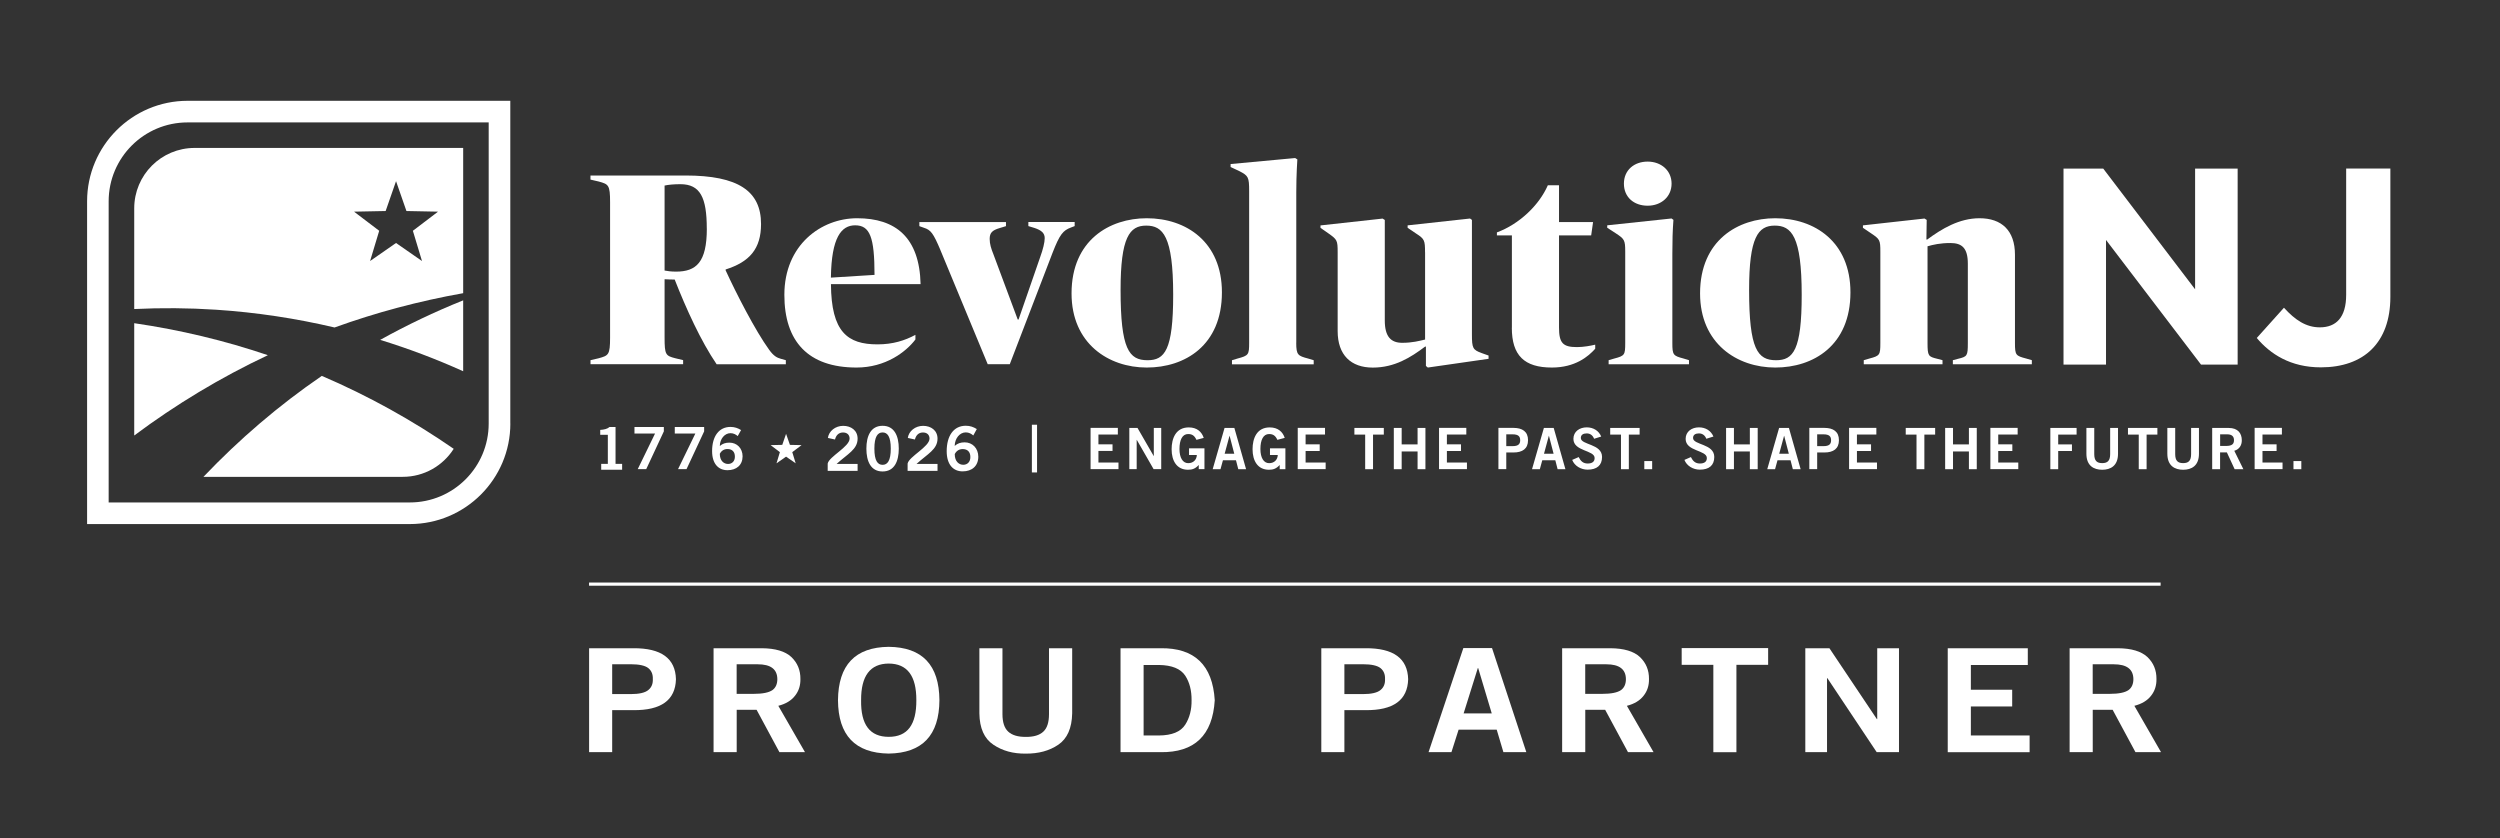 <?xml version="1.0" encoding="UTF-8"?>
<svg xmlns="http://www.w3.org/2000/svg" viewBox="0 0 512.39 171.83">
  <rect x="0" y="0" width="512.39" height="171.83" fill="#333333" stroke="none"/>
  <defs>
    <style>
      .cls-1 {
        fill: #fff;
      }

      .cls-2 {
        fill: none;
        stroke: #fff;
        stroke-miterlimit: 10;
        stroke-width: .65px;
      }
    </style>
  </defs>
  <g id="Layer_1" data-name="Layer 1">
    <g>
      <path class="cls-1" d="m120.74,154.16v-21.3h9.06c5.72-.04,8.63,2.08,8.74,6.35-.11,4.28-3.03,6.4-8.75,6.34h-4.32v8.61h-4.73Zm4.73-11.9h3.77c1.77,0,2.98-.28,3.64-.84.65-.53.96-1.27.92-2.22.04-.98-.27-1.73-.92-2.26-.66-.53-1.87-.8-3.64-.8h-3.77v6.12Z"/>
      <path class="cls-1" d="m146.25,154.16v-21.3h9.88c2.78.02,4.8.62,6.06,1.8,1.26,1.2,1.88,2.71,1.86,4.52.02,1.32-.34,2.45-1.1,3.41-.76.99-1.9,1.68-3.43,2.07l5.46,9.49h-5.24l-4.67-8.67h-4.08v8.67h-4.73Zm4.73-11.95h3.5c1.83,0,3.11-.26,3.85-.78.66-.49.99-1.24.99-2.25-.02-2.02-1.36-3.03-4.02-3.03h-4.32v6.07Z"/>
      <path class="cls-1" d="m192.54,143.51c-.04,7.2-3.51,10.84-10.39,10.94-6.88-.1-10.35-3.74-10.4-10.93.06-7.22,3.52-10.87,10.4-10.95,6.88.08,10.34,3.72,10.39,10.94Zm-4.73,0c.02-4.99-1.86-7.49-5.66-7.51-3.8.02-5.69,2.52-5.66,7.51-.09,5.01,1.8,7.51,5.66,7.51s5.69-2.5,5.66-7.51Z"/>
      <path class="cls-1" d="m215.02,132.86h4.73v13.34c-.06,3.04-1.01,5.19-2.85,6.44-1.83,1.24-4.05,1.84-6.67,1.82-2.58.03-4.79-.58-6.62-1.82-1.88-1.25-2.84-3.39-2.88-6.44v-13.34h4.73v13.5c0,1.69.4,2.89,1.19,3.6.8.73,2,1.08,3.57,1.07,1.63.02,2.83-.34,3.61-1.07.78-.71,1.17-1.91,1.17-3.6v-13.5Z"/>
      <path class="cls-1" d="m229.66,132.86h8.19c6.98-.1,10.68,3.46,11.12,10.66-.44,7.19-4.14,10.74-11.12,10.64h-8.19v-21.3Zm4.73,17.88h3.16c2.64-.02,4.43-.75,5.37-2.21.89-1.4,1.33-3.07,1.3-5.01.02-1.99-.41-3.67-1.3-5.04-.94-1.42-2.73-2.15-5.37-2.19h-3.16v14.45Z"/>
      <path class="cls-1" d="m270.81,154.16v-21.3h9.06c5.72-.04,8.63,2.08,8.74,6.35-.11,4.28-3.03,6.4-8.75,6.34h-4.32v8.61h-4.73Zm4.73-11.9h3.77c1.77,0,2.98-.28,3.64-.84.65-.53.96-1.27.92-2.22.04-.98-.27-1.73-.92-2.26-.66-.53-1.87-.8-3.64-.8h-3.77v6.12Z"/>
      <path class="cls-1" d="m299.91,132.83h5.89l7.03,21.33h-4.7l-1.37-4.61h-7.81l-1.47,4.61h-4.69l7.13-21.33Zm.07,13.38h5.76l-2.78-9.29h-.07l-2.91,9.29Z"/>
      <path class="cls-1" d="m320.17,154.16v-21.3h9.88c2.78.02,4.8.62,6.06,1.8,1.26,1.2,1.88,2.71,1.86,4.52.02,1.32-.34,2.45-1.1,3.41-.76.99-1.9,1.68-3.43,2.07l5.46,9.49h-5.24l-4.67-8.67h-4.08v8.67h-4.73Zm4.73-11.95h3.5c1.83,0,3.11-.26,3.85-.78.66-.49.99-1.24.99-2.25-.02-2.02-1.36-3.03-4.02-3.03h-4.32v6.07Z"/>
      <path class="cls-1" d="m362.39,132.83v3.43h-6.5v17.91h-4.73v-17.91h-6.49v-3.43h17.72Z"/>
      <path class="cls-1" d="m370.01,154.16v-21.3h4.94l9.73,14.53h.07v-14.53h4.46v21.3h-4.57l-10.11-15.17h-.07v15.17h-4.46Z"/>
      <path class="cls-1" d="m399.2,154.16v-21.3h16.41v3.43h-11.67v5.07h8.47v3.43h-8.47v5.95h12.04v3.43h-16.77Z"/>
      <path class="cls-1" d="m424.18,154.16v-21.3h9.88c2.78.02,4.8.62,6.06,1.8,1.26,1.2,1.88,2.71,1.86,4.52.02,1.32-.34,2.45-1.1,3.41-.76.99-1.9,1.68-3.43,2.07l5.46,9.49h-5.24l-4.67-8.67h-4.08v8.67h-4.73Zm4.73-11.95h3.5c1.83,0,3.11-.26,3.85-.78.66-.49.99-1.24.99-2.25-.02-2.02-1.36-3.03-4.02-3.03h-4.32v6.07Z"/>
    </g>
    <line class="cls-2" x1="120.73" y1="119.72" x2="442.83" y2="119.72"/>
  </g>
  <g id="Layer_2" data-name="Layer 2">
    <g>
      <g>
        <path class="cls-1" d="m41.7,97.73h40.85c4.39,0,8.24-2.29,10.44-5.74-8.43-5.83-17.47-10.85-27.03-14.95-8.83,6.04-16.94,13-24.26,20.69m-14.19-14v5.53c8.49-6.34,17.65-11.87,27.39-16.46-8.78-2.98-17.94-5.18-27.39-6.56v17.48Z"/>
        <path class="cls-1" d="m22.27,102.98v-61.72c0-8.93,7.24-16.17,16.17-16.17h61.72v61.72c0,8.93-7.24,16.17-16.17,16.17H22.27Zm82.32-16.17V20.66H38.45c-11.36,0-20.6,9.24-20.6,20.6v66.15h66.15c11.36,0,20.6-9.24,20.6-20.6"/>
      </g>
      <g>
        <path class="cls-1" d="m94.93,76.09v-14.53c-5.87,2.36-11.55,5.07-17.01,8.1,5.84,1.8,11.52,3.95,17.01,6.43Z"/>
        <path class="cls-1" d="m39.89,30.32c-6.84,0-12.38,5.54-12.38,12.38v20.64c5.53-.27,11.13-.23,16.79.14,8.32.55,16.42,1.79,24.27,3.64,8.44-3.05,17.25-5.41,26.36-7.03v-29.77h-55.04Zm46.6,23.18l-5.32-3.7-5.32,3.7,1.87-6.2-5.16-3.92,6.48-.13,2.13-6.12,2.13,6.12,6.48.13-5.16,3.92,1.87,6.2Z"/>
      </g>
      <g>
        <path class="cls-1" d="m471.67,94.5h-1.61v1.66h1.61v-1.66Zm-3.85,1.66v-1.36h-4.11v-2.37h2.89v-1.36h-2.89v-2.01h3.98v-1.36h-5.59v8.45h5.72Zm-12.8-7.14h1.48c.89,0,1.37.4,1.37,1.19s-.39,1.19-1.65,1.19h-1.19v-2.39Zm0,7.14v-3.44h1.39l1.59,3.44h1.79l-1.86-3.77c1.03-.29,1.56-1.13,1.54-2.18-.01-1.39-.78-2.5-2.7-2.5h-3.37v8.45h1.61Zm-5.94-3.09c0,1.37-.54,1.85-1.63,1.85s-1.63-.48-1.63-1.85v-5.36h-1.61v5.29c0,2.47,1.52,3.28,3.24,3.28s3.24-.81,3.24-3.28v-5.29h-1.61v5.36Zm-12.94-5.36v1.36h2.21v7.09h1.61v-7.09h2.21v-1.36h-6.04Zm-3.65,5.36c0,1.37-.54,1.85-1.63,1.85s-1.63-.48-1.63-1.85v-5.36h-1.61v5.29c0,2.47,1.52,3.28,3.24,3.28s3.24-.81,3.24-3.28v-5.29h-1.61v5.36Zm-10.65,3.09v-3.72h2.82v-1.36h-2.82v-2.01h3.77v-1.36h-5.38v8.45h1.61Zm-8.18,0v-1.36h-4.11v-2.37h2.89v-1.36h-2.89v-2.01h3.98v-1.36h-5.59v8.45h5.72Zm-13.38,0v-3.63h3.26v3.63h1.61v-8.45h-1.61v3.37h-3.26v-3.37h-1.61v8.45h1.61Zm-9.69-8.45v1.36h2.21v7.09h1.61v-7.09h2.21v-1.36h-6.04Zm-5.89,8.45v-1.36h-4.11v-2.37h2.89v-1.36h-2.89v-2.01h3.98v-1.36h-5.59v8.45h5.72Zm-12.26-7.14h1.29c1.22,0,1.56.46,1.56,1.21s-.34,1.21-1.56,1.21h-1.29v-2.41Zm0,7.14v-3.42h1.48c1.83,0,2.98-.76,2.98-2.52s-1.16-2.52-2.98-2.52h-3.09v8.45h1.61Zm-10.23,0h1.6l.5-1.83h2.67l.47,1.83h1.6l-2.4-8.45h-2.01l-2.43,8.45Zm3.45-6.82h.02l.95,3.66h-1.97l.99-3.66Zm-10.28,6.82v-3.63h3.26v3.63h1.61v-8.45h-1.61v3.37h-3.26v-3.37h-1.61v8.45h1.61Zm-4.19-6.66c-.5-1.23-1.63-1.91-2.98-1.91-1.46,0-2.73.85-2.73,2.36,0,2.6,4.35,2.27,4.35,3.93,0,.82-.62,1.12-1.43,1.12-.95,0-1.45-.53-1.84-1.32l-1.33.58c.48,1.23,1.78,2,3.16,2,1.87,0,2.96-.86,2.96-2.6,0-2.74-4.35-2.43-4.35-3.89,0-.66.5-.94,1.21-.94.76,0,1.26.45,1.51,1.1l1.47-.46Zm-12.57,5h-1.61v1.66h1.61v-1.66Zm-8.6-6.79v1.36h2.21v7.09h1.61v-7.09h2.21v-1.36h-6.04Zm-1.83,1.79c-.5-1.23-1.63-1.91-2.98-1.91-1.46,0-2.73.85-2.73,2.36,0,2.6,4.35,2.27,4.35,3.93,0,.82-.62,1.12-1.43,1.12-.95,0-1.45-.53-1.84-1.32l-1.33.58c.48,1.23,1.78,2,3.16,2,1.87,0,2.96-.86,2.96-2.6,0-2.74-4.35-2.43-4.35-3.89,0-.66.5-.94,1.21-.94.76,0,1.26.45,1.51,1.1l1.47-.46Zm-14.19,6.66h1.6l.5-1.83h2.67l.47,1.83h1.6l-2.4-8.45h-2.01l-2.43,8.45Zm3.45-6.82h.02l.95,3.66h-1.97l.99-3.66Zm-8.73-.32h1.29c1.22,0,1.56.46,1.56,1.21s-.34,1.21-1.56,1.21h-1.29v-2.41Zm0,7.14v-3.42h1.48c1.83,0,2.98-.76,2.98-2.52s-1.16-2.52-2.98-2.52h-3.09v8.45h1.61Zm-8.06,0v-1.36h-4.11v-2.37h2.89v-1.36h-2.89v-2.01h3.98v-1.36h-5.59v8.45h5.72Zm-13.38,0v-3.63h3.26v3.63h1.61v-8.45h-1.61v3.37h-3.26v-3.37h-1.61v8.45h1.61Zm-9.69-8.45v1.36h2.21v7.09h1.61v-7.09h2.21v-1.36h-6.04Zm-5.89,8.45v-1.36h-4.11v-2.37h2.89v-1.36h-2.89v-2.01h3.98v-1.36h-5.59v8.45h5.72Zm-8.39-6.41c-.4-1.24-1.38-2.15-3.07-2.15-2.7,0-3.52,2.32-3.52,4.47,0,2.39,1.06,4.21,3.36,4.21.89,0,1.52-.23,2.2-.98v.86h1.17v-4.27h-3.16v1.36h1.6c-.04.97-.71,1.68-1.77,1.68-1.12,0-1.79-1.12-1.79-2.9,0-1.87.59-3.07,1.78-3.07.84,0,1.31.35,1.7,1.19l1.5-.4Zm-14.76,6.41h1.6l.5-1.83h2.67l.47,1.83h1.6l-2.4-8.45h-2.01l-2.43,8.45Zm3.45-6.82h.02l.95,3.66h-1.97l.99-3.66Zm-5.29.41c-.4-1.24-1.38-2.15-3.06-2.15-2.7,0-3.52,2.32-3.52,4.47,0,2.39,1.06,4.21,3.36,4.21.89,0,1.52-.23,2.2-.98v.86h1.17v-4.27h-3.16v1.36h1.6c-.04.97-.71,1.68-1.77,1.68-1.12,0-1.79-1.12-1.79-2.9,0-1.87.58-3.07,1.78-3.07.84,0,1.31.35,1.7,1.19l1.5-.4Zm-13.74,6.41v-6.01h.02l3.45,6.01h1.56v-8.45h-1.52v5.76h-.02l-3.32-5.76h-1.68v8.45h1.52Zm-3.73,0v-1.36h-4.11v-2.37h2.89v-1.36h-2.89v-2.01h3.98v-1.36h-5.59v8.45h5.72Z"/>
        <path class="cls-1" d="m151.9,88.15c-.67-.41-1.33-.65-2.18-.65-2.38,0-3.77,1.94-3.77,4.95,0,2.63,1.31,3.92,3.15,3.92s3.09-1.04,3.1-2.85c-.01-1.65-1.16-2.8-2.7-2.8-.8,0-1.4.2-1.97.69.02-1.46,1-2.63,2.19-2.63.63,0,1.12.29,1.48.6l.69-1.24Zm-1.28,5.44c.01.9-.56,1.5-1.4,1.5s-1.69-.62-1.69-2.08c.34-.65.88-.98,1.58-.98.99,0,1.52.61,1.51,1.57m-12.32-4.75h4.22l-3.55,7.3h1.74l3.61-7.74v-.9h-6.02v1.34Zm-8.26,0h4.22l-3.55,7.3h1.74l3.61-7.74v-.9h-6.02v1.34Zm-2.53,7.42v-1.2h-1.35v-7.56h-1.23c-.4.38-1.11.56-1.91.6v1h1.56v5.96h-1.36v1.2h4.3Z"/>
        <path class="cls-1" d="m200.2,87.94c-.69-.43-1.37-.68-2.26-.68-2.47,0-3.91,2.04-3.91,5.22,0,2.77,1.36,4.13,3.27,4.13s3.2-1.1,3.21-3c-.01-1.74-1.2-2.95-2.8-2.95-.83,0-1.45.21-2.04.73.03-1.54,1.03-2.77,2.27-2.77.66,0,1.16.3,1.54.63l.72-1.31Zm-1.32,5.74c.01.95-.58,1.58-1.45,1.58s-1.75-.66-1.75-2.19c.35-.68.91-1.03,1.64-1.03,1.02,0,1.58.64,1.56,1.65m-6.73,2.81v-1.41h-4.31c2.27-2.07,4.31-2.98,4.31-5.19,0-1.7-1.36-2.62-2.96-2.62s-2.94,1.08-3.13,2.48l1.46.32c.2-.83.73-1.44,1.64-1.44.83,0,1.35.47,1.35,1.26,0,1.66-4.21,3.68-4.49,5.11v1.5h6.13Zm-12.94-4.55c0-2.48.68-3.32,1.68-3.32s1.68.83,1.68,3.32-.68,3.32-1.68,3.32-1.68-.83-1.68-3.32m-1.64,0c0,2.61.91,4.68,3.32,4.68s3.32-2.07,3.32-4.68-.91-4.68-3.32-4.68-3.32,2.07-3.32,4.68m-1.8,4.55v-1.41h-4.31c2.27-2.07,4.31-2.98,4.31-5.19,0-1.7-1.36-2.62-2.96-2.62s-2.94,1.08-3.13,2.48l1.46.32c.2-.83.73-1.44,1.64-1.44.83,0,1.35.47,1.35,1.26,0,1.66-4.21,3.68-4.49,5.11v1.5h6.13Z"/>
      </g>
      <polygon class="cls-1" points="161.11 88.92 161.9 91.18 164.29 91.23 162.38 92.67 163.08 94.96 161.11 93.59 159.15 94.96 159.84 92.67 157.94 91.23 160.33 91.18 161.11 88.92"/>
      <rect class="cls-1" x="211.49" y="87.05" width="1.06" height="9.78"/>
      <g>
        <path class="cls-1" d="m121.02,73.82l1.68-.39c2.01-.56,2.34-.67,2.34-4.24v-27.75c0-3.57-.33-3.68-2.34-4.24l-1.68-.39v-.84h19.49c10.78,0,15.47,3.18,15.47,9.94,0,5.08-2.34,7.76-7.26,9.32v.17c2.12,4.63,6.09,12.39,8.93,16.3.89,1.23,1.56,1.62,2.4,1.84l1.01.28v.84h-14.18c-3.24-4.75-6.25-11.39-8.6-17.37-.5,0-1.23,0-2.07-.06v11.95c0,3.52.22,3.74,2.18,4.24l1.62.39v.84h-18.98v-.84Zm23.84-26.97c0-6.36-1.34-9.1-5.41-9.1-1.34,0-2.46.11-3.24.28v17.42c.56.11,1.34.22,2.35.22,4.13,0,6.31-1.9,6.31-8.82"/>
        <path class="cls-1" d="m160.76,60.42c0-10.22,7.54-15.69,14.91-15.69,7.87,0,12.79,3.91,13.01,13.51h-18.37c.06,9.83,3.41,12.34,9.55,12.34,3.13,0,5.58-.78,7.76-1.95v.95c-1.95,2.57-6.14,5.75-12.06,5.75-9.94,0-14.8-5.36-14.8-14.91m9.55-3.52l8.93-.56c0-7.76-.95-10.16-3.97-10.16-2.79,0-4.86,2.4-4.97,10.72"/>
        <path class="cls-1" d="m192.73,51.21c-1.45-3.41-1.95-4.08-3.35-4.52l-.95-.34v-.84h17.75v.84l-1.28.39c-1.51.45-2.06.95-2.06,2.23,0,1,.28,1.95.78,3.18l4.97,13.34h.17l4.41-12.73c.61-1.68.95-3.07.95-3.96,0-1.06-.73-1.62-2.07-2.07l-1.28-.39v-.84h9.49v.84l-.73.28c-1.68.61-2.34,1.45-3.8,5.19l-8.77,22.84h-4.52l-9.72-23.45Z"/>
        <path class="cls-1" d="m219.62,60.14c0-10.94,7.82-15.41,15.41-15.41,8.09,0,15.41,4.86,15.41,15.19,0,10.89-7.59,15.41-15.41,15.41s-15.41-4.91-15.41-15.19m20.83.28c0-12.06-2.12-14.18-5.53-14.18s-5.25,2.4-5.25,13.18c0,12.17,1.73,14.41,5.53,14.41,3.52,0,5.25-2.07,5.25-13.4"/>
        <path class="cls-1" d="m265.67,70.25c0,2.51.34,2.68,2.46,3.24l1.12.34v.84h-16.75v-.84l1.12-.34c2.29-.61,2.4-.78,2.4-3.24v-31.1c0-2.85-.17-3.13-2.01-4.08l-1.79-.84v-.61l13.23-1.23.45.28s-.22,3.07-.22,6.81v30.77Z"/>
        <path class="cls-1" d="m292.07,51.71c0-2.46-.11-2.74-1.84-3.85l-1.73-1.17v-.5l12.79-1.4.39.28v23.45c0,2.85.17,3.18,2.01,3.85l1.4.5v.67l-12.45,1.79-.39-.33v-3.96h-.17c-2.96,2.23-6.25,4.3-10.72,4.3s-7.2-2.57-7.2-7.48v-16.19c0-2.4-.11-2.57-1.84-3.8l-1.68-1.17v-.5l12.73-1.4.45.28v20.6c0,3.35,1.28,4.58,3.57,4.58,2.07,0,3.52-.39,4.69-.67v-17.87Z"/>
        <path class="cls-1" d="m309.87,67.17v-18.93h-3.07v-.61c4.58-1.68,8.66-5.58,10.44-9.66h2.29v7.54h6.98l-.39,2.74h-6.59v18.87c0,3.18.78,4.02,3.68,4.02,1.34,0,2.85-.28,3.74-.5v.84c-1.45,1.62-4.13,3.85-8.88,3.85-5.64,0-8.21-2.46-8.21-8.15"/>
        <path class="cls-1" d="m329.7,73.82l1.17-.34c2.12-.56,2.23-.73,2.23-3.18v-18.76c0-2.34-.17-2.57-1.96-3.74l-1.73-1.12v-.5l13.18-1.4.39.28c-.17,2.29-.22,4.24-.22,6.98v18.26c0,2.46.17,2.62,2.29,3.18l1.12.34v.84h-16.47v-.84Zm7.99-40.7c2.79,0,4.91,1.84,4.91,4.52s-2.12,4.52-4.91,4.52-4.86-1.73-4.86-4.52,2.12-4.52,4.86-4.52"/>
        <path class="cls-1" d="m348.44,60.14c0-10.94,7.82-15.41,15.41-15.41,8.09,0,15.41,4.86,15.41,15.19,0,10.89-7.59,15.41-15.41,15.41s-15.41-4.91-15.41-15.19m20.83.28c0-12.06-2.12-14.18-5.53-14.18s-5.25,2.4-5.25,13.18c0,12.17,1.73,14.41,5.53,14.41,3.52,0,5.25-2.07,5.25-13.4"/>
        <path class="cls-1" d="m381.99,73.82l1.17-.34c2.12-.56,2.23-.73,2.23-3.18v-18.7c0-2.4-.11-2.57-1.84-3.74l-1.73-1.17v-.5l12.62-1.4.45.28-.06,4.02h.17c2.96-2.18,6.53-4.36,10.72-4.36,4.52,0,7.26,2.51,7.26,7.48v18.09c0,2.51.17,2.62,2.29,3.18l1.17.34v.84h-16.19v-.84l1.06-.28c1.9-.45,2.01-.61,2.01-3.24v-16.25c0-3.24-1.23-4.24-3.57-4.24-2.07,0-3.57.34-4.69.67v19.82c0,2.68.17,2.79,2.01,3.24l1.06.28v.84h-16.14v-.84Z"/>
        <path class="cls-1" d="m475.69,75.29c4.36,0,7.98-1.26,10.44-3.73,2.41-2.41,3.79-5.97,3.79-10.73v-26.29h-9.06v25.89c0,4.65-2.07,6.66-5.4,6.66-2.81,0-5.05-1.49-7.35-4.02l-5.57,6.2c2.75,3.27,6.89,6.02,13.14,6.02m-52.76-.57h8.72v-25.54l19.47,25.54h7.51v-40.17h-8.72v24.74l-18.83-24.74h-8.14v40.17Z"/>
      </g>
    </g>
  </g>
</svg>